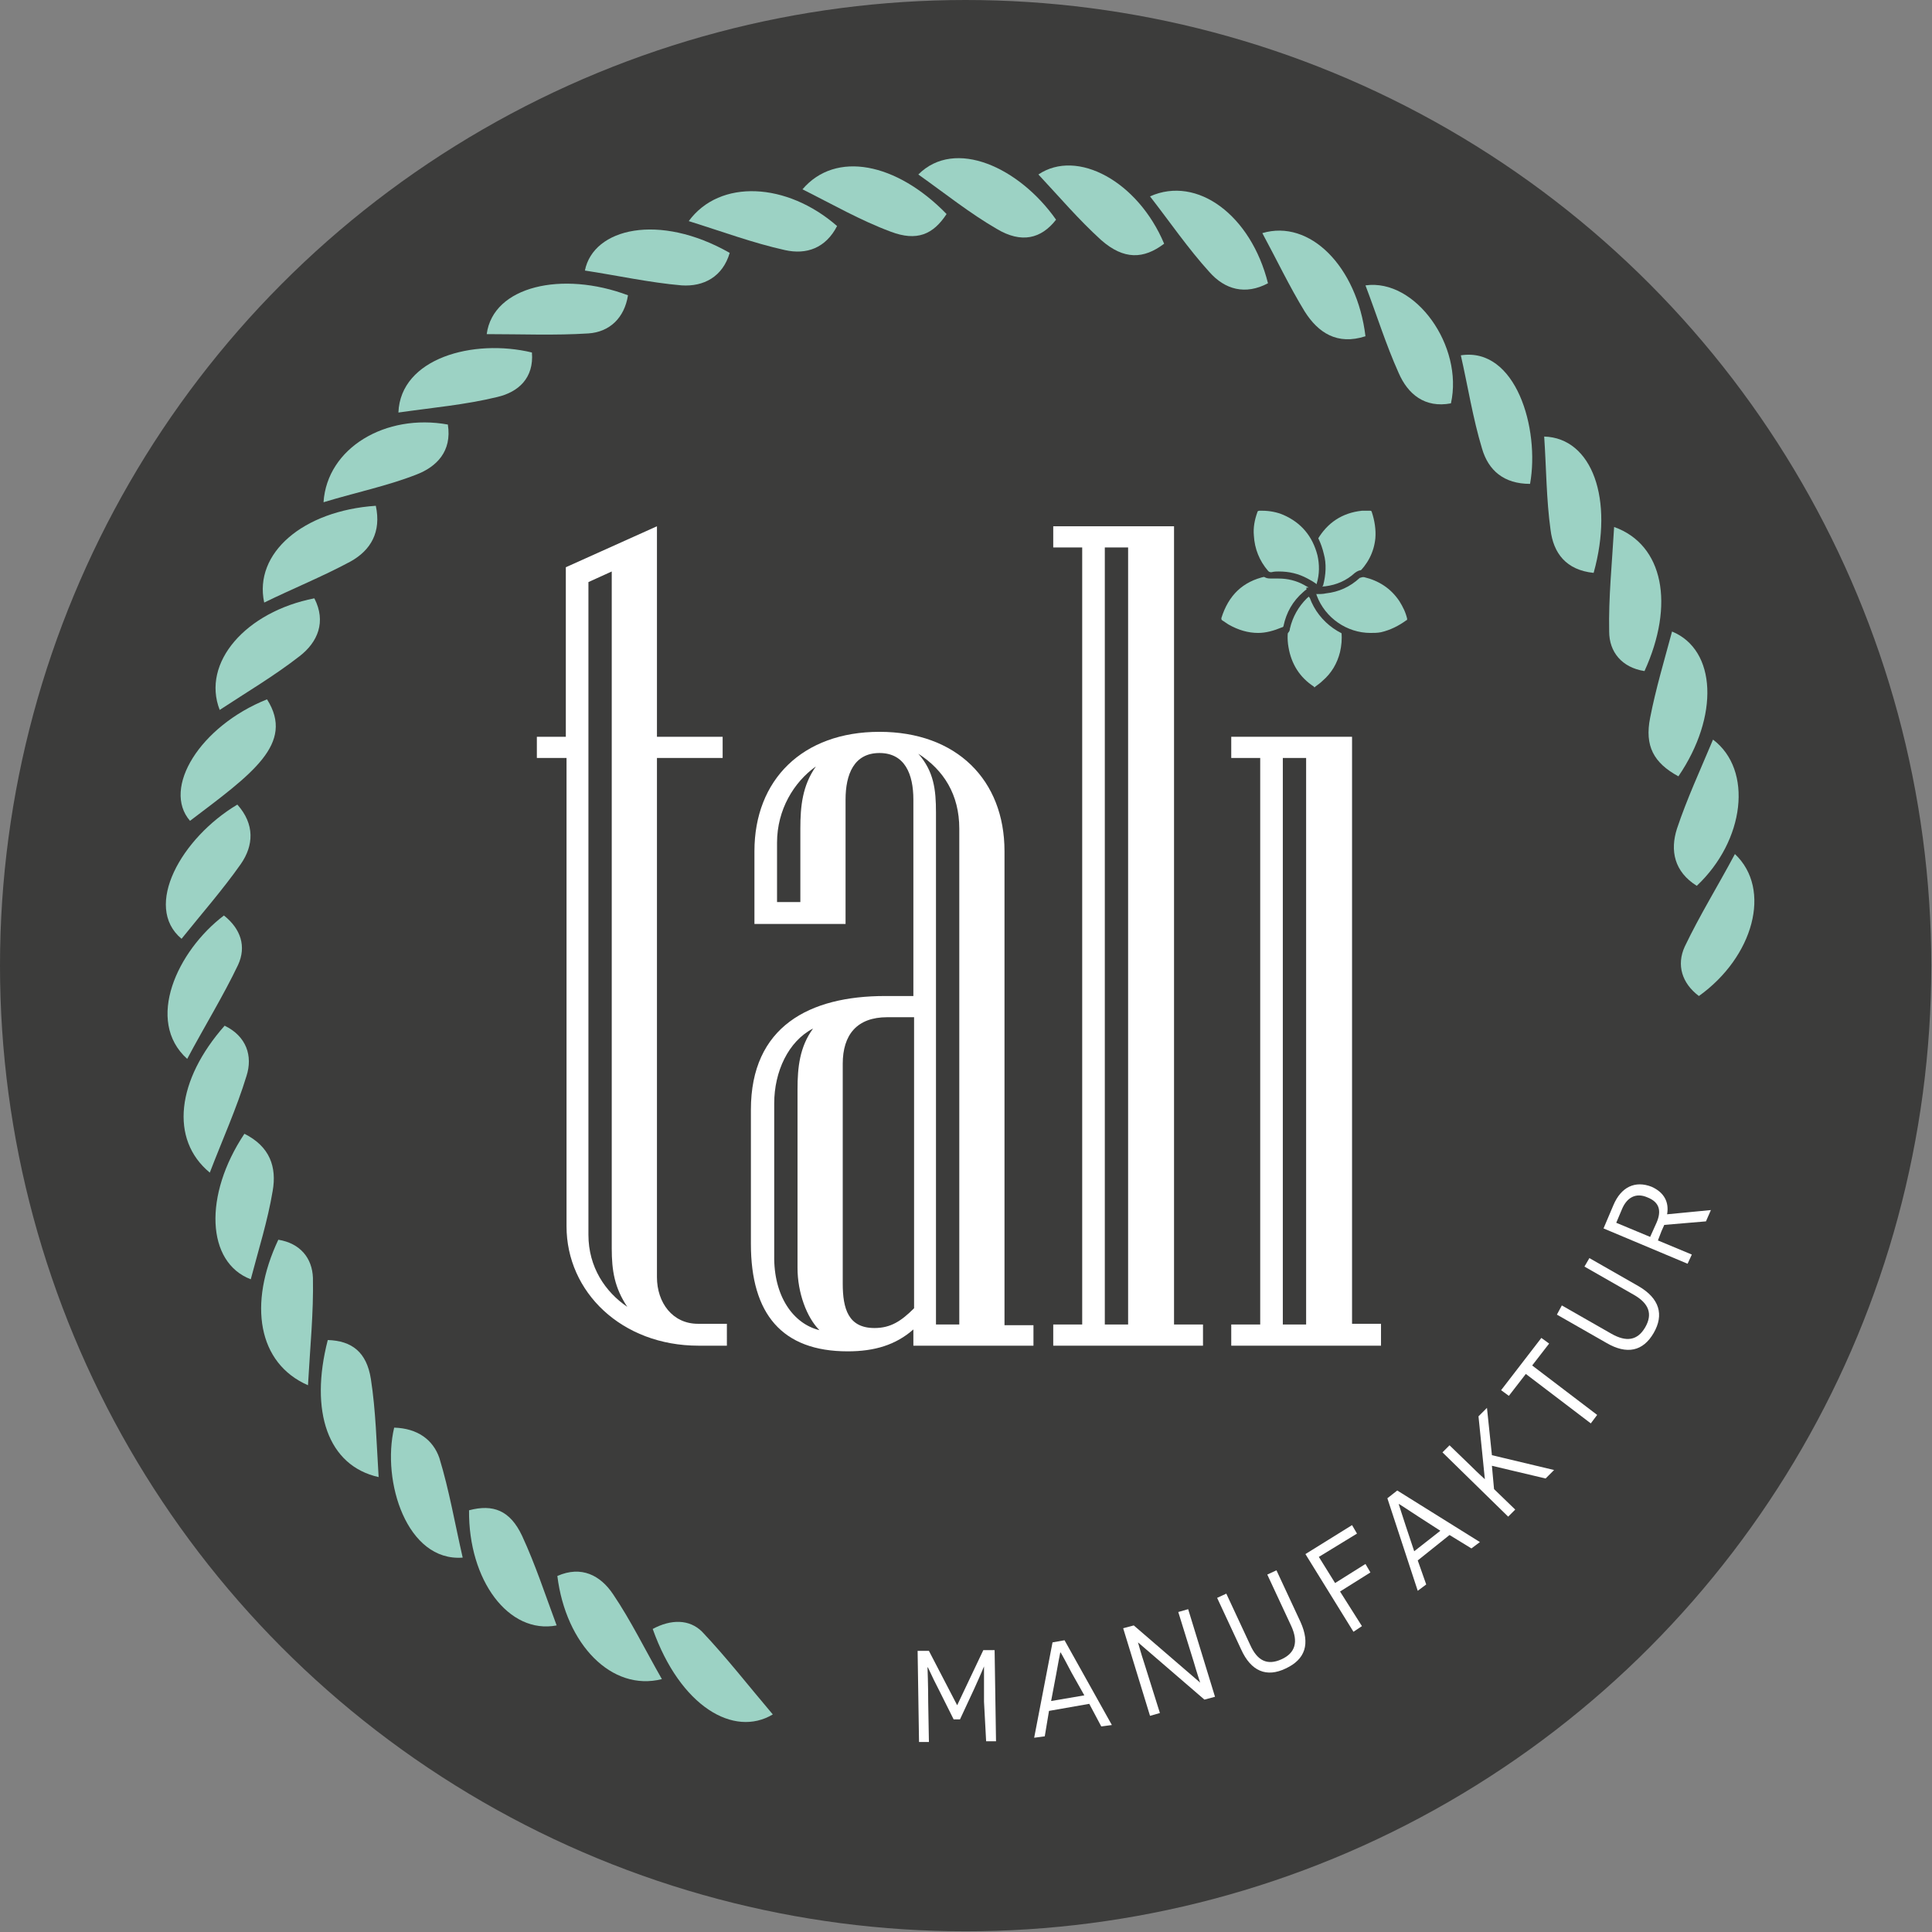 <?xml version="1.0" encoding="utf-8"?>
<!-- Generator: Adobe Illustrator 25.2.3, SVG Export Plug-In . SVG Version: 6.00 Build 0)  -->
<svg version="1.1" xmlns="http://www.w3.org/2000/svg" xmlns:xlink="http://www.w3.org/1999/xlink" x="0px" y="0px"
	 viewBox="0 0 273.5 273.5" style="enable-background:new 0 0 273.5 273.5;" xml:space="preserve">
<rect x="0" y="0" width="273.5" height="273.5" fill="#808080" stroke="none"/>
<style type="text/css">
	.st0{fill:#3C3C3B;}
	.st1{fill:#FFFFFF;}
	.st2{fill:#9CD2C4;}
</style>
<g id="Ebene_1">
	<g>
		<circle class="st0" cx="136.7" cy="136.7" r="136.7"/>
		<g>
			<path class="st1" d="M139.3,240.9c0-2.5,0-5,0-5h0c0,0-0.4,1-1.4,3.2l-2,4.3l-0.9,0l-2.1-4.2c-1.1-2.1-1.5-3.2-1.6-3.2l0,0
				c0,0,0.1,2.5,0.1,5l0.1,5.6l-1.4,0l-0.2-12.9l1.6,0l4,7.7l0,0l3.7-7.8l1.6,0l0.2,12.9l-1.4,0L139.3,240.9z"/>
			<path class="st1" d="M148.5,242.2l-0.6,3.6l-1.5,0.2l2.6-13.5l1.7-0.3l6.7,12l-1.5,0.2l-1.7-3.2L148.5,242.2z M151.7,236.8
				c-0.6-1.1-1.5-2.9-1.6-2.9l0,0c0,0-0.4,2-0.6,3.2l-0.7,3.7l4.7-0.8L151.7,236.8z"/>
			<path class="st1" d="M161.1,232.5L161.1,232.5c0,0,0.4,1.5,0.9,3l2.2,7l-1.4,0.4l-3.8-12.4l1.5-0.4l9.4,8.1l0,0
				c0,0-0.5-1.5-0.9-2.9l-2.2-7.1l1.4-0.4l3.8,12.4l-1.5,0.4L161.1,232.5z"/>
			<path class="st1" d="M184.1,229.6c1.4,3.1,0.7,5.3-2.1,6.6c-2.7,1.3-4.9,0.4-6.3-2.7l-3.4-7.3l1.3-0.6l3.4,7.3
				c1,2.2,2.4,2.9,4.4,2c2-0.9,2.4-2.5,1.4-4.7l-3.4-7.3l1.3-0.6L184.1,229.6z"/>
			<path class="st1" d="M186.7,220.4l2.3,3.7l4.3-2.7l0.7,1.2l-4.3,2.7l3.1,4.9l-1.2,0.8l-6.8-11l6.6-4.1l0.7,1.2L186.7,220.4z"/>
			<path class="st1" d="M200.7,220.9l1.2,3.4l-1.2,0.9l-4.3-13.1l1.4-1.1l11.7,7.3l-1.2,0.9l-3.1-1.9L200.7,220.9z M200.8,214.7
				c-1.1-0.7-2.7-1.8-2.8-1.8l0,0c0,0,0.6,1.9,1,3.1l1.2,3.6l3.7-2.9L200.8,214.7z"/>
			<path class="st1" d="M211.2,207.5l0.3,3.3l3,2.9l-1,1l-9.3-9.1l1-1l3,2.9c1.1,1.1,2,1.9,2,1.9l0,0c0-0.1-0.2-1.9-0.3-3l-0.6-5.9
				l1.2-1.2l0.7,6.7l8.8,2.1l-1.2,1.2L211.2,207.5z"/>
			<path class="st1" d="M216.9,193.3l9.2,7l-0.9,1.2l-9.2-7l-2.4,3.1l-1.1-0.8l5.7-7.4l1.1,0.8L216.9,193.3z"/>
			<path class="st1" d="M232,182.1c2.9,1.7,3.6,4,2.1,6.6c-1.5,2.6-3.8,3.1-6.7,1.4l-7-4l0.7-1.3l7,4c2.1,1.2,3.7,1,4.8-0.9
				c1.1-1.9,0.5-3.4-1.6-4.6l-7-4l0.7-1.2L232,182.1z"/>
			<path class="st1" d="M235.6,173.4c-0.1,0.2-0.3,0.7-0.4,0.9l-0.5,1.3l4.8,2l-0.6,1.3l-11.9-5l1.4-3.3c1.1-2.6,3.1-3.5,5.4-2.6
				c1.8,0.8,2.5,2.2,2.2,3.9l6.2-0.6l-0.7,1.6L235.6,173.4z M234.5,173.1c0.7-1.6,0.5-2.9-1.3-3.6c-1.6-0.7-2.9,0-3.6,1.7l-0.8,1.9
				l4.8,2L234.5,173.1z"/>
		</g>
		<g>
			<path class="st1" d="M103,190.5h-4.1c-10.9,0-18.7-7.6-18.7-16.9v-66.3H76v-3h4.1v-24l12.9-5.8v29.8h9.3v3h-9.3v73.5
				c0,3.6,2.2,6.6,5.8,6.6h4.1V190.5z M88.8,185c-1.8-2.7-2.2-5.1-2.2-8.3V80.9l-3.3,1.5v92.4C83.3,179.4,85.7,182.9,88.8,185z"/>
			<path class="st1" d="M146.4,190.5h-17.1v-2.3c-2.5,2.2-5.5,3.1-9.3,3.1c-9.3,0-13.7-5.3-13.7-15.2v-19c0-11.8,8.3-16.1,19-16.1h4
				v-27.8c0-3.6-1.2-6.6-4.8-6.6c-3.6,0-4.8,3-4.8,6.6v17.6h-12.9v-10.3c0-10.1,6.8-16.9,17.7-16.9c10.9,0,17.7,6.8,17.7,16.9v67.1
				h4.1V190.5z M116,188.3c-1.8-1.8-3.1-5.3-3.1-8.8v-25.3c0-3.1,0.3-6,2.2-8.6c-3.5,1.8-5.5,6.1-5.5,10.6v21.5
				C109.5,183.5,112.3,187.4,116,188.3z M115.5,108.5c-3.1,2.2-5.5,6.1-5.5,10.8v8.4h3.3v-10.4C113.3,114.1,113.6,111.2,115.5,108.5
				z M129.4,185.2V144h-3.8c-4.3,0-6.3,2.5-6.3,6.6v31.1c0,3.6,0.8,6.3,4.5,6.3C126.1,188,127.6,187,129.4,185.2z M135.8,187.5
				v-70.2c0-4.8-2.2-8.3-5.8-10.6c2.2,2.5,2.5,5.1,2.5,8.3v72.5H135.8z"/>
			<path class="st1" d="M170.3,190.5h-21.2v-3h4.1v-110h-4.1v-3h17.1v113h4.1V190.5z M159.7,187.5v-110h-3.3v110H159.7z"/>
			<path class="st1" d="M195.5,190.5h-21.2v-3h4.1v-80.2h-4.1v-3h17.1v83.1h4.1V190.5z M184.9,187.5v-80.2h-3.3v80.2H184.9z"/>
		</g>
		<g>
			<path class="st2" d="M78.9,223.1c1.2,9.7,7.7,16.4,14.8,14.6c-2.4-4.2-4.4-8.3-6.9-12C85,223,82.3,221.6,78.9,223.1z"/>
			<path class="st2" d="M46.4,189.7c-2.6,10.1,0,17.8,7.2,19.4c-0.3-4.8-0.4-9.4-1.1-13.9C51.9,191.4,49.8,189.8,46.4,189.7z"/>
			<path class="st2" d="M228.5,74.6c-0.3,5.2-0.8,10-0.7,14.8c0,2.9,1.8,5.1,5,5.6C237.1,85.6,235.5,77.1,228.5,74.6z"/>
			<path class="st2" d="M75.3,49.9c-8.3-2-18.6,0.8-18.9,8.5c4.9-0.7,9.5-1.1,14-2.2C73.4,55.5,75.6,53.5,75.3,49.9z"/>
			<path class="st2" d="M103.3,35.8c-10-5.7-19.3-3.5-20.5,2.5c4.6,0.7,9.1,1.7,13.7,2.1C99.6,40.6,102.3,39.2,103.3,35.8z"/>
			<path class="st2" d="M162.8,27.8c2.8,3.6,5.4,7.4,8.4,10.7c2.2,2.5,5.1,3.3,8.3,1.6C177.1,30.5,169.5,24.8,162.8,27.8z"/>
			<path class="st2" d="M193.3,40.4c1.6,4.2,2.9,8.4,4.7,12.4c1.3,3,3.7,5,7.4,4.3C207.2,49,200.4,39.4,193.3,40.4z"/>
			<path class="st2" d="M25.7,132.9c2.8-3.5,5.8-6.9,8.4-10.6c1.8-2.6,2-5.6-0.5-8.4C25.7,118.6,20.2,128.3,25.7,132.9z"/>
			<path class="st2" d="M49.6,79.5c2.9-1.6,4.4-4.2,3.6-7.9c-10.3,0.7-17.3,6.7-15.8,13.7C41.5,83.3,45.7,81.6,49.6,79.5z"/>
			<path class="st2" d="M236.7,89.4c-1.1,4.1-2.3,8.1-3.1,12.2c-0.8,4,0.5,6.4,4,8.3C243.4,101.4,243,92,236.7,89.4z"/>
			<path class="st2" d="M66.4,213.8c-0.1,9.9,5.6,17.6,12.4,16.3c-1.6-4.3-3-8.6-4.9-12.7C72.2,213.8,69.8,212.9,66.4,213.8z"/>
			<path class="st2" d="M31.1,100.5c3.8-2.5,7.7-4.8,11.3-7.6c2.6-2,3.8-4.9,2.1-8.2C34.8,86.6,28.5,93.8,31.1,100.5z"/>
			<path class="st2" d="M39.4,175.5c-4.3,9.1-2.9,17.5,4.2,20.6c0.3-5.4,0.8-10.3,0.7-15.2C44.2,178.1,42.5,176,39.4,175.5z"/>
			<path class="st2" d="M245.6,120.9c-2.4,4.5-5,8.7-7.1,13.1c-1.2,2.6-0.4,5.2,2,7C248.2,135.5,250.9,125.9,245.6,120.9z"/>
			<path class="st2" d="M92.4,230.6c3.9,11,11.5,15.4,17,12.1c-3.4-4-6.5-8-10-11.7C97.6,229.2,95,229.2,92.4,230.6z"/>
			<path class="st2" d="M113.6,26.8c4.2,2.1,8.2,4.4,12.5,6c3.7,1.4,6,0.4,7.9-2.5C126.9,23,118.3,21.3,113.6,26.8z"/>
			<path class="st2" d="M37.8,99c-9.5,3.8-14.9,12.6-10.9,17.2C35.6,109.6,41.8,105.3,37.8,99z"/>
			<path class="st2" d="M33.7,136.6c1.2-2.6,0.4-5.1-2-7c-6.6,5-11.2,14.9-5.2,20.3C29,145.2,31.6,141,33.7,136.6z"/>
			<g>
				<path class="st2" d="M218.6,61.8c0.3,4.4,0.3,8.9,0.9,13.2c0.4,3.3,2.2,5.7,6.1,6.1C228.5,70.7,225.4,62,218.6,61.8z"/>
				<path class="st2" d="M206.8,50.3c1,4.4,1.7,8.9,3,13.2c0.9,3.1,3.1,5,6.8,5C218,60.7,214.6,49.1,206.8,50.3z"/>
			</g>
			<path class="st2" d="M31.8,145.2c-6.8,7.7-7.8,16.1-2.1,20.8c1.8-4.7,3.8-9.1,5.2-13.7C35.8,149.5,34.9,146.7,31.8,145.2z"/>
			<path class="st2" d="M83.3,47.2c3-0.2,5.1-2.2,5.6-5.4c-9.3-3.5-19.1-1.3-20,5.5C73.8,47.3,78.6,47.5,83.3,47.2z"/>
			<path class="st2" d="M34.6,160.5c-5.8,8.7-5.4,18.2,0.9,20.6c1.1-4.2,2.4-8.3,3.1-12.5C39.2,165.2,38.2,162.3,34.6,160.5z"/>
			<path class="st2" d="M55.8,202.1c-1.8,7.6,1.8,19,9.7,18.4c-1.1-4.8-1.9-9.5-3.3-14.1C61.3,203.8,59.1,202.2,55.8,202.1z"/>
			<path class="st2" d="M147,24.7c2.9,3.1,5.7,6.4,8.9,9.3c3.2,2.8,6,2.7,8.9,0.5C161.1,25.7,152.5,21,147,24.7z"/>
			<path class="st2" d="M97.5,31.3c4.8,1.5,9.1,3.1,13.6,4.1c3.1,0.7,5.8-0.3,7.4-3.4C111.4,25.8,101.9,25.3,97.5,31.3z"/>
			<path class="st2" d="M63.4,60.1c-8.8-1.6-17.1,3.3-17.6,11c4.6-1.4,9-2.3,13.1-3.9C61.8,66.1,64,63.9,63.4,60.1z"/>
			<path class="st2" d="M130,24.7c3.8,2.7,7.3,5.5,11.1,7.7c3.5,2.1,6.3,1.4,8.4-1.3C144.3,23.7,135.2,19.5,130,24.7z"/>
			<g>
				<path class="st2" d="M242.5,104.7c-1.8,4.3-3.7,8.4-5.1,12.6c-1,3.1-0.4,6.1,2.8,8.1C247,119,248.2,109,242.5,104.7z"/>
				<path class="st2" d="M178.7,33c2,3.7,3.8,7.5,6,11.1c1.9,3,4.6,4.8,8.6,3.5C192.1,37.7,185.4,31,178.7,33z"/>
			</g>
		</g>
		<g>
			<g>
				<path class="st2" d="M186.1,97.8c-0.1,0-0.3,0-0.4-0.1c-2.1-1.4-3.4-3.4-3.8-5.9c-0.4-2.4,0.2-4.6,1.7-6.6
					c0.4-0.6,1-1.1,1.6-1.6l0.5-0.4l0.4,1.1c0.1,0.3,0.2,0.6,0.4,0.9c0.7,1.6,1.9,2.8,3.4,3.6c0.3,0.2,0.4,0.4,0.5,0.7
					c0.1,1,0,2-0.2,3c-0.4,1.7-1.3,3.2-2.6,4.4c-0.2,0.2-0.4,0.4-0.7,0.5c-0.1,0.1-0.2,0.2-0.3,0.3
					C186.4,97.7,186.2,97.8,186.1,97.8z"/>
				<path class="st0" d="M185.5,83.9c0.2,0.5,0.4,1,0.6,1.4c0.8,1.7,2,2.9,3.6,3.9c0.1,0.1,0.2,0.1,0.2,0.3c0.1,1,0,1.9-0.2,2.8
					c-0.4,1.6-1.2,3-2.5,4.1c-0.3,0.3-0.6,0.5-1,0.8c0,0-0.1,0.1-0.1,0.1c0,0-0.1,0-0.1-0.1c-2-1.3-3.2-3.2-3.6-5.6
					c-0.4-2.3,0.2-4.4,1.6-6.3C184.4,84.8,184.9,84.3,185.5,83.9 M185.9,82.3l-1,0.8c-0.7,0.5-1.2,1.1-1.7,1.7
					c-1.6,2.1-2.2,4.5-1.8,7c0.4,2.6,1.8,4.7,4,6.2c0.2,0.2,0.5,0.2,0.7,0.2c0.2,0,0.5,0,0.7-0.3c0.1-0.1,0.2-0.2,0.3-0.2
					c0.2-0.2,0.5-0.3,0.7-0.6c1.4-1.3,2.4-2.8,2.8-4.7c0.2-1,0.3-2.1,0.2-3.2c0-0.3-0.2-0.8-0.7-1.1c-1.4-0.8-2.5-2-3.2-3.4
					c-0.1-0.3-0.2-0.6-0.4-0.9c-0.1-0.2-0.1-0.3-0.2-0.5L185.9,82.3L185.9,82.3z"/>
			</g>
			<g>
				<path class="st2" d="M178.2,90.2c-1.5,0-3-0.4-4.5-1.3c-0.2-0.1-0.4-0.3-0.6-0.4c-0.1-0.1-0.2-0.1-0.3-0.2
					c-0.3-0.2-0.4-0.5-0.3-0.8c1-3.4,3.3-5.5,6.7-6.2c0.6-0.1,1.2-0.2,1.8-0.2c1.6,0,3.1,0.5,4.6,1.4c0.1,0,0.1,0.1,0.2,0.1l0,0
					l0.1,0.1l0.4,0.4l-0.4,0.4l-0.3,0.3c-0.2,0.2-0.4,0.3-0.6,0.5c-1.4,1.2-2.2,2.8-2.6,4.6c-0.1,0.2-0.2,0.5-0.5,0.6
					C180.6,89.9,179.4,90.2,178.2,90.2z"/>
				<path class="st0" d="M180.9,81.6c1.5,0,3,0.5,4.4,1.3c0.1,0,0.1,0.1,0.2,0.1c0,0,0,0,0,0c-0.3,0.3-0.7,0.5-1,0.8
					c-1.5,1.3-2.4,2.9-2.8,4.8c0,0.1-0.1,0.2-0.2,0.2c-1.2,0.5-2.3,0.8-3.4,0.8c-1.4,0-2.8-0.4-4.2-1.2c-0.3-0.2-0.6-0.4-0.9-0.6
					c-0.1-0.1-0.1-0.1-0.1-0.3c1-3.2,3-5.2,6.3-5.9C179.8,81.6,180.4,81.6,180.9,81.6 M180.9,80.6L180.9,80.6
					c-0.6,0-1.2,0.1-1.9,0.2c-3.6,0.8-5.9,3-7,6.5c-0.2,0.5,0,1.1,0.5,1.4c0.1,0.1,0.2,0.1,0.3,0.2c0.2,0.1,0.4,0.3,0.6,0.4
					c1.5,0.9,3.1,1.4,4.7,1.4c1.3,0,2.6-0.3,3.8-0.8c0.4-0.2,0.7-0.5,0.7-0.9c0.4-1.7,1.2-3.1,2.4-4.3c0.2-0.2,0.4-0.3,0.6-0.5
					c0.1-0.1,0.2-0.2,0.3-0.3l0.9-0.7l-0.8-0.8c-0.1-0.1-0.1-0.1-0.2-0.1c-0.1-0.1-0.2-0.1-0.2-0.2
					C184.3,81.1,182.6,80.6,180.9,80.6L180.9,80.6z"/>
			</g>
			<g>
				<path class="st2" d="M186.2,84l0.1-0.6l0.1-0.5c0.1-0.3,0.2-0.6,0.2-1c0.3-1.7,0.1-3.3-0.6-4.9c-0.1-0.3-0.1-0.6,0-0.8
					c1.5-2.5,3.8-4,6.7-4.3c0.3,0,0.5,0,0.8,0c0.1,0,0.3,0,0.4,0c0,0,0,0,0,0c0.2,0,0.6,0.1,0.7,0.5c0.5,1.3,0.6,2.6,0.5,4
					c-0.2,2.1-1.1,4-2.7,5.4c-0.9,0.8-1.9,1.4-3,1.8c-0.8,0.3-1.7,0.4-2.5,0.5l-0.1,0L186.2,84z"/>
				<path class="st0" d="M194,72.3c0.1,0,0.2,0.1,0.2,0.2c0.4,1.2,0.6,2.5,0.5,3.7c-0.2,2-1.1,3.7-2.6,5.1c-0.8,0.8-1.8,1.3-2.8,1.7
					c-0.8,0.3-1.6,0.4-2.4,0.5c0,0,0,0-0.1,0c0,0-0.1,0-0.1,0c0.1-0.5,0.3-1,0.4-1.5c0.3-1.8,0.1-3.6-0.6-5.2
					c-0.1-0.1-0.1-0.2,0-0.4c1.4-2.4,3.5-3.8,6.3-4.1C193.2,72.3,193.6,72.3,194,72.3C194,72.3,194,72.3,194,72.3 M194,71.3
					L194,71.3L194,71.3c-0.2,0-0.3,0-0.5,0c-0.3,0-0.5,0-0.8,0c-3.1,0.3-5.4,1.9-7,4.6c-0.2,0.4-0.3,0.9-0.1,1.3
					c0.7,1.5,0.9,3.1,0.6,4.6c-0.1,0.3-0.1,0.6-0.2,0.9c0,0.2-0.1,0.3-0.1,0.5l-0.3,1.2h1.3l0.1,0c0,0,0.1,0,0.1,0
					c0.9,0,1.8-0.2,2.6-0.5c1.2-0.4,2.3-1.1,3.2-1.9c1.7-1.6,2.6-3.5,2.9-5.7c0.1-1.4,0-2.8-0.5-4.2C195,71.6,194.6,71.3,194,71.3
					L194,71.3z"/>
			</g>
			<g>
				<path class="st2" d="M186,83.2l-0.4-0.3c-0.3-0.2-0.6-0.4-0.9-0.5c-1.2-0.7-2.5-1-3.8-1c-0.3,0-0.6,0-0.9,0l-0.1,0
					c-0.3,0-0.6-0.1-0.8-0.4c-1.3-1.5-2.1-3.3-2.2-5.3c-0.1-1.2,0.1-2.4,0.6-3.5c0.1-0.2,0.2-0.5,0.7-0.5c0.2,0,0.4,0,0.6,0
					c1.1,0,2.2,0.2,3.2,0.7c2.7,1.2,4.4,3.2,5,6.1c0.3,1.4,0.3,2.8-0.1,4.3l0,0.1l-0.2,0.6L186,83.2z"/>
				<path class="st0" d="M178.7,72.3c1,0,2.1,0.2,3,0.6c2.5,1.1,4.1,3,4.8,5.7c0.3,1.3,0.3,2.7-0.1,4c0,0,0,0.1,0,0.1
					c-0.4-0.3-0.9-0.6-1.3-0.8c-1.3-0.7-2.6-1-4.1-1c-0.3,0-0.6,0-1,0.1c0,0-0.1,0-0.1,0c-0.2,0-0.3-0.1-0.4-0.2
					c-1.2-1.4-1.9-3.1-2-5c-0.1-1.1,0.1-2.2,0.5-3.3c0-0.1,0.1-0.2,0.3-0.2C178.3,72.3,178.5,72.3,178.7,72.3 M178.7,71.3
					c-0.2,0-0.4,0-0.6,0c-0.5,0-0.9,0.3-1.1,0.8c-0.5,1.2-0.6,2.4-0.6,3.7c0.1,2.1,0.9,4,2.3,5.6c0.3,0.4,0.7,0.5,1.2,0.5
					c0.1,0,0.1,0,0.2,0c0.3,0,0.6,0,0.9,0c1.3,0,2.5,0.3,3.6,0.9c0.3,0.2,0.6,0.3,0.8,0.5c0.1,0.1,0.3,0.2,0.4,0.3l1,0.6l0.4-1.1
					c0-0.1,0-0.1,0.1-0.2c0.4-1.5,0.5-3.1,0.1-4.5c-0.7-3-2.5-5.2-5.3-6.4C181,71.6,179.9,71.3,178.7,71.3L178.7,71.3z"/>
			</g>
			<g>
				<path class="st2" d="M194,90.2c-3.6,0-6.8-2.3-8.1-5.6l-0.2-0.7l0.6-0.1l0.5,0c0.3,0,0.6,0,0.9-0.1c1.7-0.2,3.2-0.9,4.5-2
					c0.1-0.1,0.4-0.3,0.7-0.3c0.1,0,0.2,0,0.3,0c2.2,0.5,4,1.7,5.3,3.6c0.5,0.8,0.9,1.7,1.2,2.6c0.1,0.3,0,0.5-0.3,0.7
					c-1.2,0.9-2.4,1.5-3.8,1.8C195,90.1,194.5,90.2,194,90.2z"/>
				<path class="st0" d="M192.9,81.7c0.1,0,0.1,0,0.2,0c2.1,0.5,3.8,1.6,5,3.4c0.5,0.8,0.9,1.6,1.1,2.5c0,0.1,0,0.2-0.1,0.2
					c-1.1,0.8-2.3,1.4-3.6,1.7c-0.5,0.1-1,0.1-1.5,0.1c-3.3,0-6.4-2.1-7.6-5.3c0-0.1,0-0.1-0.1-0.2c0.5,0,1,0,1.4-0.1
					c1.8-0.2,3.4-0.9,4.8-2.2C192.6,81.8,192.8,81.7,192.9,81.7 M192.9,80.7L192.9,80.7c-0.4,0-0.7,0.1-1.1,0.4
					c-1.2,1.1-2.6,1.7-4.2,1.9c-0.3,0-0.6,0.1-0.9,0.1c-0.2,0-0.3,0-0.5,0l-1.3,0.1l0.4,1.2c0,0.1,0,0.2,0.1,0.2
					c1.3,3.6,4.8,6,8.5,6c0.6,0,1.1-0.1,1.7-0.2c1.5-0.3,2.8-0.9,4-1.9c0.6-0.5,0.5-1.1,0.5-1.3c-0.3-1-0.7-2-1.3-2.8
					c-1.4-2-3.2-3.2-5.6-3.8C193.2,80.8,193,80.7,192.9,80.7L192.9,80.7z"/>
			</g>
		</g>
	</g>
</g>
<g id="Ebene_2">
	<g>
	</g>
	<g>
	</g>
	<g>
	</g>
	<g>
	</g>
	<g>
	</g>
	<g>
	</g>
</g>
</svg>

